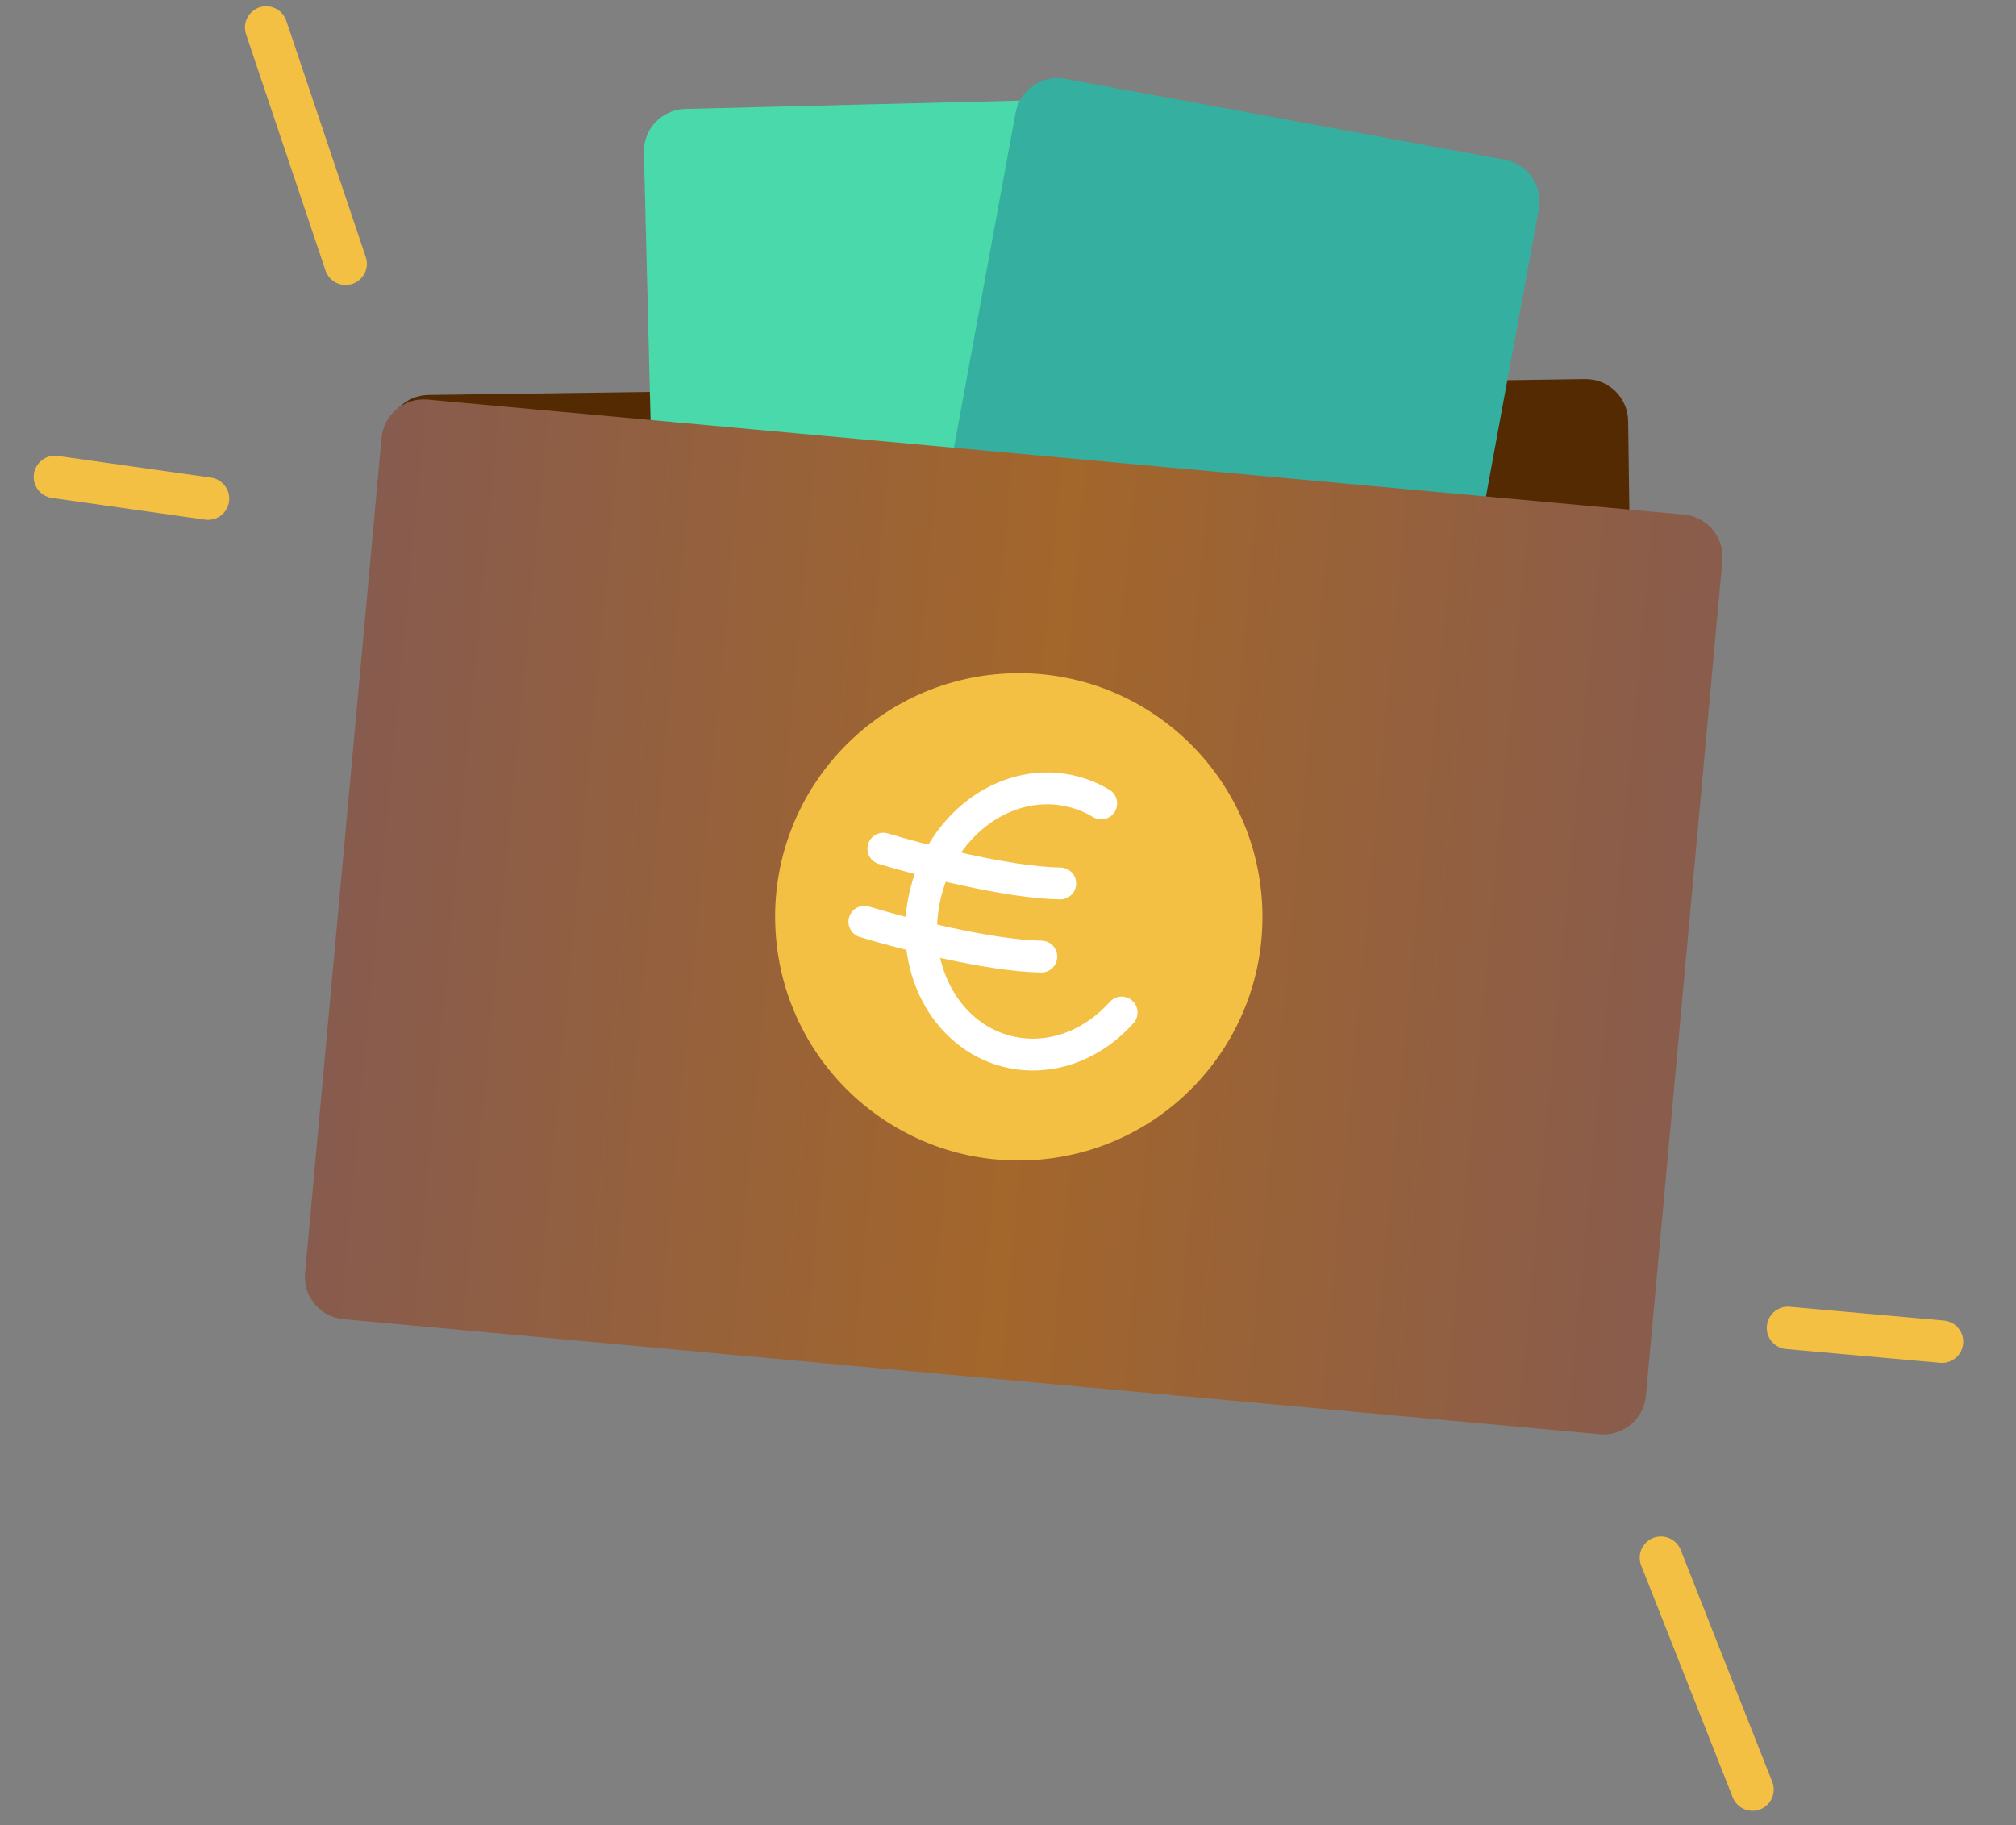 <svg width="95" height="86" viewBox="0 0 95 86" fill="none" xmlns="http://www.w3.org/2000/svg">
<rect x="0" y="0" width="95" height="86" fill="#808080" stroke="none"/>
<path d="M18.221 20.638C18.206 19.534 19.089 18.626 20.193 18.611L74.695 17.864C75.799 17.849 76.707 18.732 76.722 19.836L77.264 59.347C77.279 60.451 76.396 61.359 75.291 61.374L20.79 62.121C19.686 62.136 18.778 61.254 18.763 60.149L18.221 20.638Z" fill="url(#paint0_linear_712_1878)"/>
<path d="M33.595 57.441C32.491 57.468 31.573 56.595 31.546 55.491L30.342 7.183C30.315 6.079 31.188 5.162 32.292 5.134L53.357 4.609C54.461 4.582 55.378 5.454 55.406 6.559L56.61 54.867C56.637 55.971 55.764 56.888 54.66 56.916L33.595 57.441Z" fill="#4AD9AB"/>
<path d="M40.716 55.172C39.63 54.972 38.911 53.929 39.111 52.843L47.857 5.318C48.057 4.232 49.099 3.513 50.186 3.713L70.909 7.527C71.996 7.726 72.714 8.769 72.514 9.856L63.769 57.38C63.569 58.467 62.526 59.185 61.44 58.985L40.716 55.172Z" fill="#35AFA0"/>
<path d="M17.98 20.637C18.081 19.537 19.054 18.727 20.154 18.828L79.353 24.248C80.453 24.349 81.263 25.323 81.163 26.422L77.559 65.772C77.459 66.872 76.486 67.682 75.385 67.582L16.186 62.161C15.086 62.06 14.276 61.087 14.377 59.987L17.98 20.637Z" fill="url(#paint1_linear_712_1878)"/>
<circle cx="48.008" cy="43.202" r="11.481" transform="rotate(-4.018 48.008 43.202)" fill="#F3C043"/>
<path d="M52.855 47.71C51.601 49.116 49.821 49.896 47.996 49.645C44.953 49.226 42.94 46.1 43.499 42.662C44.058 39.224 46.978 36.776 50.021 37.195C50.702 37.288 51.332 37.518 51.893 37.857" stroke="white" stroke-width="1.5" stroke-linecap="round"/>
<path d="M41.626 39.989C43.37 40.52 47.479 41.591 49.962 41.628" stroke="white" stroke-width="1.5" stroke-linecap="round"/>
<path d="M40.732 43.434C42.476 43.965 46.586 45.036 49.069 45.074" stroke="white" stroke-width="1.5" stroke-linecap="round"/>
<path d="M16.288 12.43L12.543 1.296" stroke="#F3C043" stroke-width="2" stroke-linecap="round"/>
<path d="M9.802 23.496L2.587 22.473" stroke="#F3C043" stroke-width="2" stroke-linecap="round"/>
<path d="M78.268 73.399L82.582 84.326" stroke="#F3C043" stroke-width="2" stroke-linecap="round"/>
<path d="M84.255 62.571L91.514 63.221" stroke="#F3C043" stroke-width="2" stroke-linecap="round"/>
<defs>
<linearGradient id="paint0_linear_712_1878" x1="18.653" y1="40.646" x2="80.207" y2="39.928" gradientUnits="userSpaceOnUse">
<stop stop-color="#532A01"/>
</linearGradient>
<linearGradient id="paint1_linear_712_1878" x1="16.325" y1="40.581" x2="82.79" y2="46.816" gradientUnits="userSpaceOnUse">
<stop stop-color="#875B4E"/>
<stop offset="0.485" stop-color="#A3662B"/>
<stop offset="0.974" stop-color="#875B4E"/>
</linearGradient>
</defs>
</svg>
